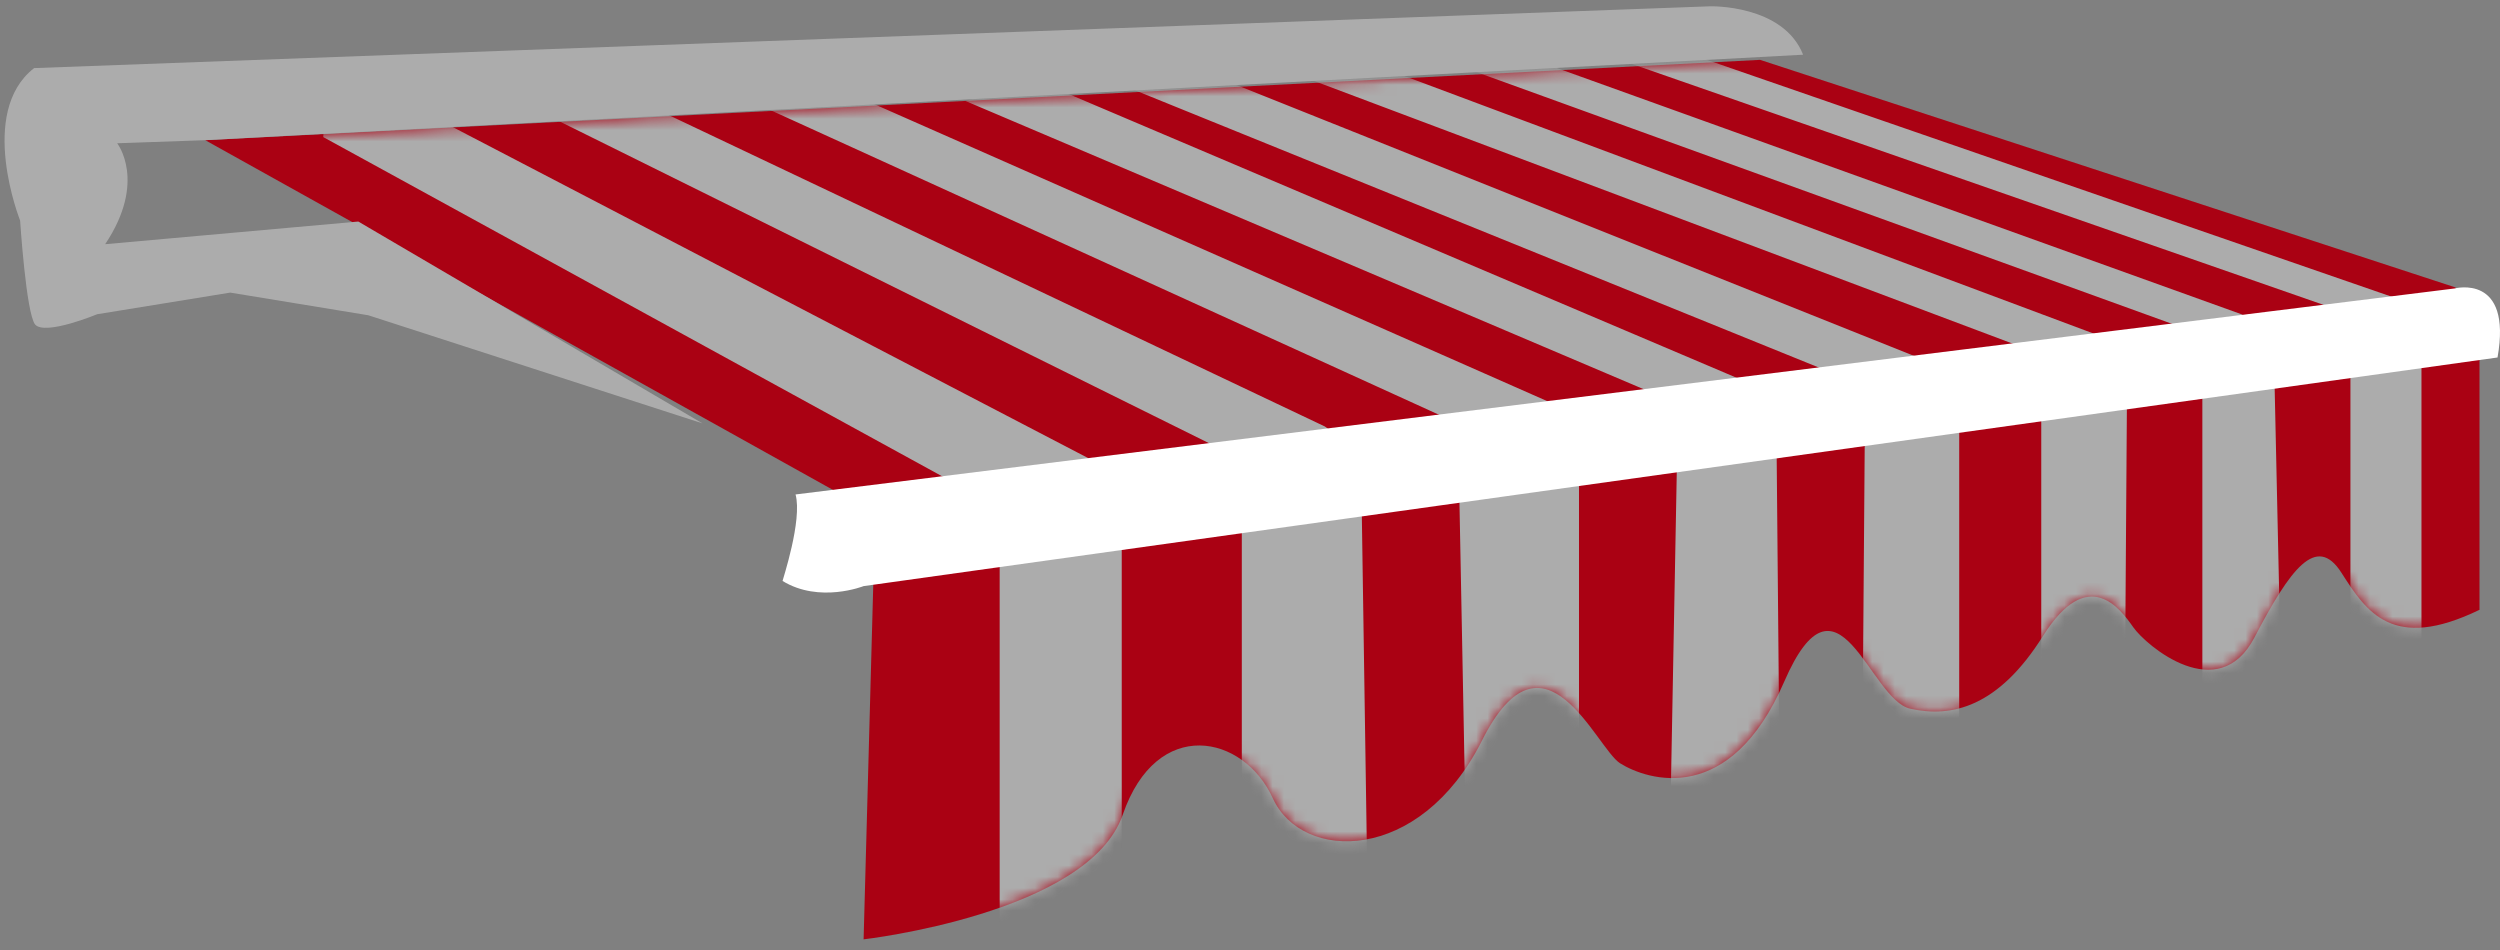 <?xml version="1.0" encoding="UTF-8"?> <svg xmlns="http://www.w3.org/2000/svg" viewBox="0 0 221 84" fill="none"><rect x="0" y="0" width="221" height="84" fill="#808080" stroke="none"/><path d="M18.142 12.392L73.865 43.437L77.315 47.351L76.342 83.038C76.342 83.038 96.243 80.762 99.25 72.023C102.258 63.283 109.953 64.922 112.518 70.566C115.083 76.21 125.52 76.392 131.004 65.468C136.488 54.543 141.087 66.105 143.21 67.471C145.686 69.018 152.939 71.294 157.716 60.279C162.492 49.263 165.234 61.826 168.86 62.646C172.487 63.465 176.644 62.555 180.624 56.182C184.604 49.9 187.435 53.815 188.585 55.454C189.735 57.092 196.103 62.464 199.287 56.364C202.471 50.264 204.771 47.169 206.982 50.629C209.194 54.088 211.493 57.639 219.188 53.906V31.51L217.066 25.411L155.593 5.291L18.142 12.392Z" fill="#AA0113"></path><mask id="mask0_9_603" style="mask-type:luminance" maskUnits="userSpaceOnUse" x="18" y="5" width="202" height="79"><path d="M18.142 12.392L73.865 43.437L77.315 47.351L76.342 83.038C76.342 83.038 96.243 80.762 99.25 72.023C102.258 63.283 109.953 64.922 112.518 70.566C115.083 76.21 125.52 76.392 131.004 65.468C136.488 54.543 141.087 66.105 143.21 67.471C145.686 69.018 152.939 71.294 157.716 60.279C162.492 49.263 165.234 61.826 168.86 62.646C172.487 63.465 176.644 62.555 180.624 56.182C184.604 49.9 187.435 53.815 188.585 55.454C189.735 57.092 196.103 62.464 199.287 56.364C202.471 50.264 204.771 47.169 206.982 50.629C209.194 54.088 211.493 57.639 219.188 53.906V31.51L217.066 25.411L155.593 5.291L18.142 12.392Z" fill="white"></path></mask><g mask="url(#mask0_9_603)"><path d="M96.42 40.614L99.162 43.437V87.317H88.371V44.893L28.579 12.119C28.667 6.384 38.927 10.662 38.927 10.662L96.42 40.614ZM117.117 37.701L55.733 8.569L48.038 10.025L109.776 40.614V80.945H120.92L120.301 39.977L117.117 37.701ZM66.347 8.933L128.881 37.428L129.589 74.208L139.583 74.117V36.7L72.538 7.112L66.347 8.933ZM91.643 7.112L85.364 8.933L148.34 35.698L147.632 73.57H157.362L157.008 34.879L91.643 7.112ZM98.189 7.112L164.88 34.151L164.615 69.018H173.194V33.058L107.388 6.748L98.189 7.112ZM115.083 6.748L180.447 31.328V68.927H187.789L188.054 30.6L120.567 5.382L115.083 6.748ZM198.137 27.778L135.868 5.382L128.792 5.746L194.688 29.599V61.371H201.675L200.968 29.234L198.137 27.778ZM148.251 4.381L143.475 5.382L207.778 27.778V56.91H214.058V27.141L148.251 4.381Z" fill="#ACACAC"></path></g><path d="M3.017 6.02L151.17 0.557C151.17 0.557 157.627 0.375 159.396 4.836L18.142 12.392L10.358 12.665C10.358 12.665 13.012 16.034 9.297 21.587L31.674 19.584L62.101 37.428L32.559 27.869L20.353 25.866L8.589 27.778C8.589 27.778 3.99 29.69 3.105 28.688C2.309 27.687 1.778 19.493 1.778 19.493C1.778 19.493 -2.025 9.934 3.017 6.02Z" fill="#ACACAC"></path><path d="M70.327 43.71L216.977 25.502C216.977 25.502 222.107 24.136 220.781 31.602L76.342 51.812C76.342 51.812 72.45 53.36 69.177 51.357C69.177 51.266 70.946 45.986 70.327 43.71Z" fill="white"></path></svg> 
